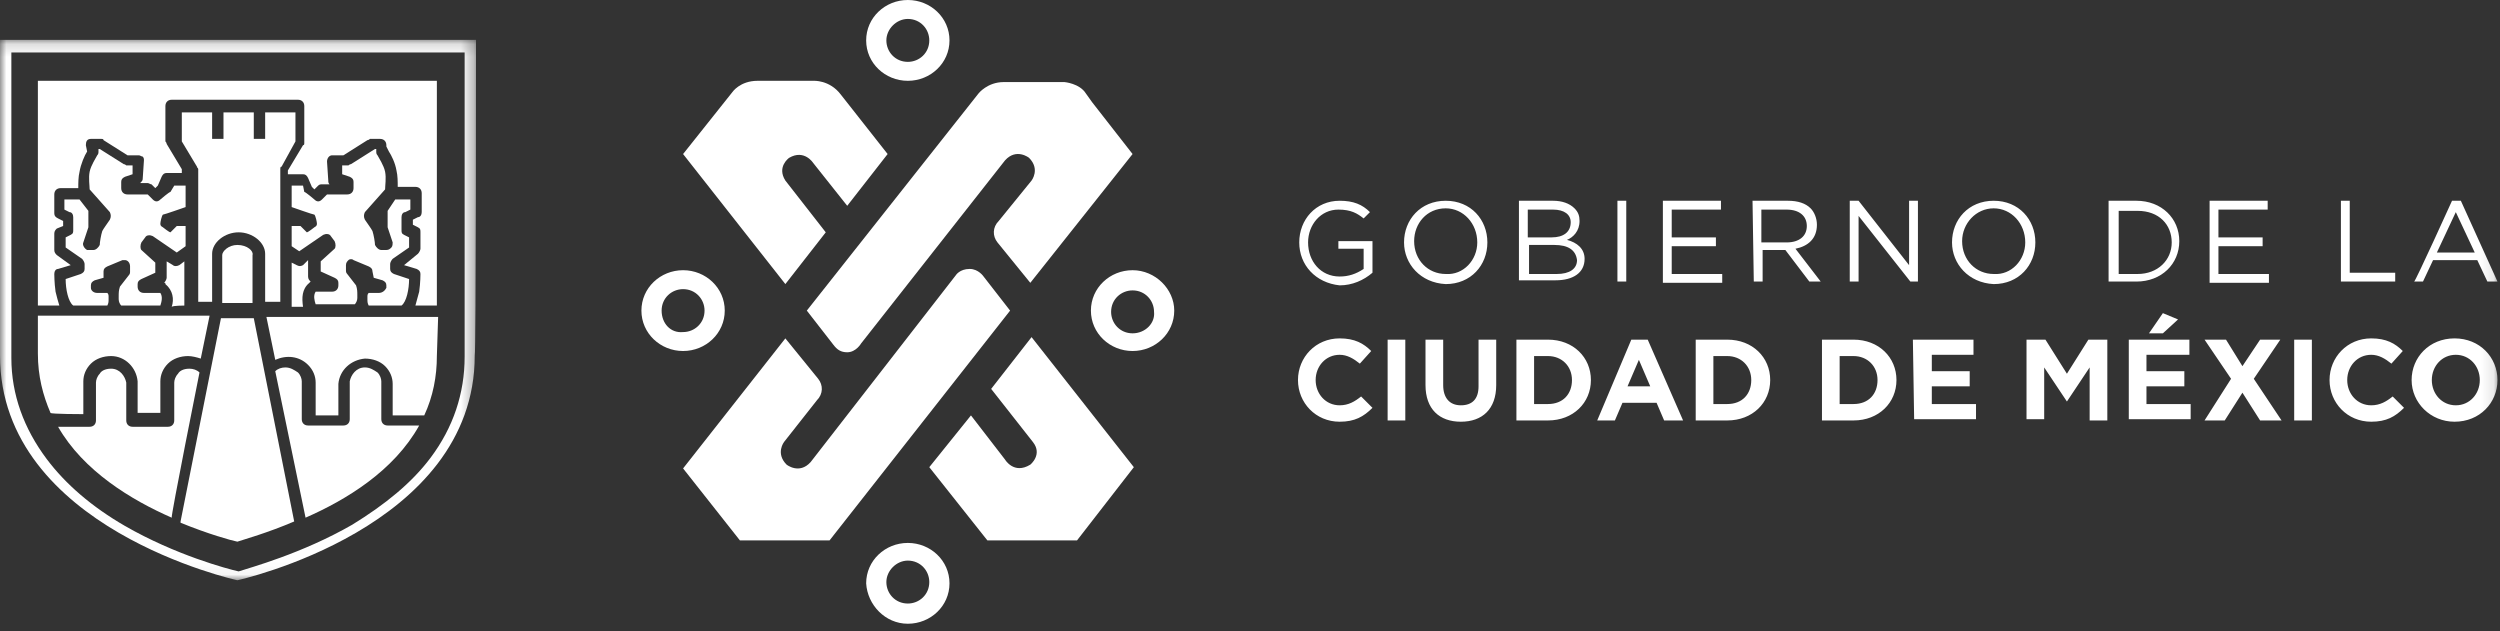 <svg width="198" height="50" viewBox="0 0 198 50" fill="none" xmlns="http://www.w3.org/2000/svg">
<rect x="0" y="0" width="198" height="50" fill="#333333" stroke="none"/>
<path fill-rule="evenodd" clip-rule="evenodd" d="M66 27.3C66.3 27.7 66.6 27.9 67.1 27.9C67.8 27.9 68.2 27.2 68.2 27.2L79.6 12.7C80.5 11.7 81.5 12.5 81.5 12.5C82.4 13.4 81.7 14.3 81.7 14.3L79.1 17.5C78.6 18 78.6 18.7 79 19.2L81.6 22.4L89.7 12.2L86.5 8.1L86 7.4C85.5 6.6 84.3 6.5 84.3 6.5H79.5C78.2 6.5 77.5 7.4 77.5 7.4L63.9 24.6L66 27.3ZM65.4 18.4L62.2 14.3C61.5 13.2 62.5 12.5 62.5 12.5C63.7 11.8 64.4 12.9 64.4 12.9L67.1 16.3L70.3 12.2L66.6 7.5C65.7 6.3 64.4 6.4 64.4 6.4H60C58.6 6.4 58 7.3 58 7.3L54.1 12.2L62.2 22.5L65.4 18.4Z" fill="white"/>
<path fill-rule="evenodd" clip-rule="evenodd" d="M77.9 21.9C77.9 21.9 77.5 21.3 76.8 21.3C76 21.3 75.7 21.8 75.7 21.8L64.2 36.6C63.3 37.6 62.3 36.8 62.3 36.8C61.4 35.9 62.1 35 62.1 35L64.7 31.7C65.2 31.2 65.2 30.5 64.8 30L62.2 26.8L54.1 37.1L58.6 42.8H65.7L80 24.6L77.9 21.9ZM78.5 30.8L81.8 35C82.6 36 81.6 36.8 81.6 36.8C80.3 37.6 79.6 36.4 79.6 36.4L76.9 32.9L73.6 37L78.2 42.8H85.3L89.8 37L81.7 26.7L78.5 30.8ZM89.7 21.4C87.9 21.4 86.4 22.8 86.4 24.6C86.4 26.4 87.9 27.8 89.7 27.8C91.5 27.8 93 26.4 93 24.6C93 22.9 91.5 21.4 89.7 21.4ZM89.7 26.4C88.7 26.4 88 25.6 88 24.7C88 23.7 88.8 23 89.7 23C90.7 23 91.4 23.8 91.4 24.7C91.5 25.6 90.7 26.4 89.7 26.4ZM71.9 6.4C73.7 6.4 75.2 5 75.2 3.2C75.2 1.4 73.7 0 71.9 0C70.1 0 68.6 1.4 68.6 3.2C68.6 5 70.1 6.4 71.9 6.4ZM71.9 1.5C72.9 1.5 73.6 2.3 73.6 3.2C73.6 4.2 72.8 4.9 71.9 4.9C70.9 4.9 70.2 4.1 70.2 3.2C70.2 2.3 71 1.5 71.9 1.5ZM71.9 49.4C73.7 49.4 75.2 48 75.2 46.2C75.2 44.4 73.7 43 71.9 43C70.1 43 68.6 44.4 68.6 46.2C68.7 47.9 70.1 49.4 71.9 49.4ZM71.9 44.4C72.9 44.4 73.6 45.2 73.6 46.1C73.6 47.1 72.8 47.8 71.9 47.8C70.9 47.8 70.2 47 70.2 46.1C70.2 45.2 71 44.4 71.9 44.4ZM57.4 24.6C57.4 22.8 55.9 21.4 54.1 21.4C52.3 21.4 50.8 22.8 50.8 24.6C50.8 26.4 52.3 27.8 54.1 27.8C55.9 27.8 57.4 26.4 57.4 24.6ZM52.4 24.6C52.4 23.6 53.2 22.9 54.1 22.9C55.1 22.9 55.8 23.7 55.8 24.6C55.8 25.6 55 26.3 54.1 26.3C53.1 26.4 52.4 25.6 52.4 24.6Z" fill="white"/>
<mask id="mask0_644_5797" style="mask-type:alpha" maskUnits="userSpaceOnUse" x="0" y="3" width="38" height="43">
<path fill-rule="evenodd" clip-rule="evenodd" d="M0 3.156H37.7V45.956H0V3.156Z" fill="white"/>
</mask>
<g mask="url(#mask0_644_5797)">
<path fill-rule="evenodd" clip-rule="evenodd" d="M36.8 4.156V28.256C36.8 31.156 35.9 33.856 34.1 36.256C32.6 38.256 30.5 39.956 27.9 41.556C23.9 43.856 19.8 44.956 18.9 45.256C18 45.056 13.9 43.956 9.9 41.656C7.3 40.156 5.2 38.356 3.7 36.356C1.9 33.956 0.9 31.256 0.9 28.356V4.156H36.8ZM37.7 3.156H0V28.156C0 41.856 18.8 45.956 18.8 45.956C18.8 45.956 37.6 41.856 37.6 28.156C37.7 28.156 37.7 3.156 37.7 3.156Z" fill="white"/>
</g>
<path fill-rule="evenodd" clip-rule="evenodd" d="M23.4 11.2V8.9H21V11H20.1V8.9H17.7V11H16.8V8.9H14.4V11.2L15.6 13.2C15.6 13.3 15.7 13.3 15.7 13.4V23.9H16.8V20.1C16.8 19.2 17.8 18.4 18.9 18.4C20 18.4 21 19.2 21 20.1V23.9H22.2V19.9V19.8V17.8V16.4V15.8V13.4C22.2 13.3 22.2 13.2 22.3 13.2L23.4 11.2ZM14.6 24.2V20.7L14.2 21C14 21.1 13.8 21.1 13.7 21L13.2 20.7V22C13.2 22.1 13.1 22.3 13 22.4C13.1 22.4 13.1 22.4 13.1 22.5C13.7 23 13.8 23.7 13.6 24.3C13.7 24.2 14.6 24.2 14.6 24.2Z" fill="white"/>
<path fill-rule="evenodd" clip-rule="evenodd" d="M18.8 19.4C18.1 19.4 17.6 19.9 17.6 20.2V24H20V20.2C20.1 19.9 19.6 19.4 18.8 19.4Z" fill="white"/>
<path fill-rule="evenodd" clip-rule="evenodd" d="M4.7 24.2C4.6 23.9 4.5 23.5 4.4 23.1C4.3 22.4 4.3 21.7 4.3 21.7C4.3 21.5 4.4 21.3 4.6 21.3L5.6 21L4.5 20.2C4.4 20.1 4.3 20 4.3 19.8V18.5C4.3 18.3 4.4 18.2 4.5 18.1L5 17.9V17.5L4.6 17.3C4.4 17.2 4.3 17.1 4.3 16.9V15.4C4.3 15.1 4.5 14.9 4.8 14.9H6.2C6.2 14.5 6.2 14 6.3 13.6C6.4 13 6.7 12.3 6.9 12L6.8 11.5C6.8 11.2 6.9 11 7.2 11C7.2 11 7.2 11 7.3 11H8C8.1 11 8.2 11 8.2 11.1L10.1 12.3H11C11.1 12.3 11.2 12.4 11.3 12.4C11.4 12.5 11.4 12.6 11.4 12.7L11.3 14.2C11.3 14.3 11.2 14.4 11.1 14.5H11.7C11.8 14.5 11.9 14.6 12 14.6L12.3 14.9L12.5 14.7L12.8 14C12.9 13.8 13 13.7 13.2 13.7H14.4V13.4L13.2 11.4C13.2 11.3 13.1 11.2 13.1 11.2V8.4C13.1 8.1 13.3 7.9 13.6 7.9H23.6C23.9 7.9 24.1 8.1 24.1 8.4V11.3C24.1 11.4 24.1 11.5 24 11.5L22.8 13.5V13.8H24C24.2 13.8 24.3 13.9 24.4 14.1L24.7 14.8L24.9 15L25.2 14.7C25.3 14.6 25.4 14.6 25.5 14.6H26.1C26 14.5 26 14.4 26 14.3L25.9 12.8C25.9 12.5 26.1 12.3 26.3 12.3H27.2L29.1 11.1C29.2 11.1 29.3 11 29.3 11H30.1C30.4 11 30.6 11.2 30.6 11.5C30.6 11.5 30.6 11.5 30.6 11.6L30.8 12C31 12.3 31.3 12.9 31.4 13.5C31.5 13.9 31.5 14.4 31.5 14.8H32.9C33.2 14.8 33.4 15 33.4 15.3V16.8C33.4 17 33.3 17.2 33.1 17.2L32.7 17.4V17.8L33.1 18C33.3 18.1 33.3 18.2 33.3 18.4V19.7C33.3 19.8 33.2 20 33.1 20.1L32 21L33 21.3C33.2 21.4 33.3 21.5 33.3 21.7C33.3 21.7 33.3 22.4 33.2 23.1C33.1 23.5 33 23.8 32.9 24.2H34.6V6.4H3V24.2H4.7Z" fill="white"/>
<path fill-rule="evenodd" clip-rule="evenodd" d="M24.5 22.4L24.6 22.3C24.5 22.2 24.4 22.1 24.4 21.9V20.6L24 21C23.8 21.1 23.7 21.1 23.5 21L23.1 20.8V24.3H24C23.9 23.6 23.9 22.9 24.5 22.4ZM30.7 33.7C30.4 33.7 30.2 33.5 30.2 33.2V30.2C30.2 30 30.1 29.7 29.9 29.5C29.6 29.3 29.3 29.1 28.9 29.1C28.2 29.1 27.8 29.7 27.7 30.2V33.2C27.7 33.5 27.5 33.7 27.2 33.7H24.4C24.1 33.7 23.9 33.5 23.9 33.2V30.2C23.9 30 23.8 29.7 23.6 29.5C23.3 29.3 23 29.1 22.6 29.1C22.3 29.1 22 29.2 21.8 29.4L24.2 41C27.4 39.6 31.2 37.3 33.2 33.7H30.7ZM23.3 41.3L20.1 25.2H17.5L14.3 41.3C14.3 41.3 14.3 41.3 14.3 41.4C16.5 42.3 18.3 42.8 18.8 42.9C19.4 42.7 21.2 42.2 23.3 41.3ZM15.8 29.5C15.6 29.3 15.3 29.2 15 29.2C14.5 29.2 14.2 29.4 14.1 29.6C13.9 29.8 13.8 30.1 13.8 30.3V33.3C13.8 33.6 13.6 33.8 13.3 33.8H10.5C10.2 33.8 10 33.6 10 33.3V30.3C9.9 29.8 9.5 29.2 8.8 29.2C8.3 29.2 8 29.4 7.9 29.6C7.7 29.8 7.6 30.1 7.6 30.3V33.3C7.6 33.6 7.4 33.8 7.1 33.8H4.6C6.6 37.3 10.4 39.6 13.6 41C13.5 41 15.8 29.5 15.8 29.5Z" fill="white"/>
<path fill-rule="evenodd" clip-rule="evenodd" d="M34.7 25.1H21.1L21.8 28.5C22.7 28.1 23.7 28.2 24.4 28.9C24.8 29.3 25 29.8 25 30.3V32.9H26.8V30.4C26.9 29.3 27.8 28.5 28.9 28.4C29.5 28.4 30.1 28.6 30.5 29C30.9 29.4 31.1 29.9 31.1 30.4V32.9H33.6C34.3 31.4 34.6 29.8 34.6 28.2L34.7 25.1ZM6.6 32.8V30.2C6.6 29.7 6.8 29.2 7.2 28.8C7.6 28.4 8.2 28.2 8.8 28.2C9.9 28.2 10.8 29.1 10.9 30.2V32.7H12.7V30.2C12.7 29.7 12.9 29.2 13.3 28.8C13.7 28.4 14.3 28.2 14.9 28.2C15.2 28.2 15.6 28.3 15.9 28.4L16.6 25H3V28C3 29.8 3.4 31.3 4 32.7C4 32.8 6.6 32.8 6.6 32.8ZM7.7 23.2H8.5C8.6 23.3 8.6 23.4 8.6 23.5V23.7C8.6 23.9 8.6 24 8.5 24.2H5.8C5.4 23.9 5.2 22.9 5.2 22.1L6.4 21.7C6.6 21.6 6.7 21.5 6.7 21.3V20.9C6.7 20.8 6.6 20.6 6.5 20.5L5.2 19.6V18.8L5.6 18.6C5.8 18.5 5.8 18.4 5.8 18.2V17.2C5.8 17 5.7 16.8 5.5 16.8L5.1 16.6V15.8H6.3L7 16.7V18L6.6 19.2C6.5 19.4 6.7 19.7 6.9 19.8H7H7.4C7.6 19.8 7.8 19.6 7.9 19.4C7.9 19.2 8 18.6 8.1 18.3C8.2 18.1 8.5 17.7 8.7 17.4C8.8 17.2 8.8 17 8.7 16.8L7.1 15C7.1 14.7 7 14.1 7.1 13.6C7.2 13.1 7.6 12.5 7.7 12.3C7.8 12.2 7.8 12.1 7.8 12V11.8H7.9L9.8 13C9.9 13 10 13.1 10 13.1H10.5V13.8L9.9 14C9.7 14.1 9.6 14.2 9.6 14.4V14.9C9.6 15.2 9.8 15.4 10.1 15.4H11.7L12.1 15.8C12.3 16 12.5 16 12.7 15.8C12.7 15.8 13.4 15.2 13.5 15.2L13.8 14.7H14.7V16.4C14.7 16.4 13 17 12.9 17C12.8 17.1 12.7 17.6 12.7 17.7C12.7 17.8 12.7 17.9 12.9 18C12.9 18 13.4 18.4 13.5 18.4L14 17.9H14.7V19.5L14 20L12.1 18.7C11.9 18.6 11.6 18.6 11.5 18.8L11.2 19.2C11.1 19.4 11.1 19.7 11.2 19.8L12.3 20.8V21.6L11.2 22.1C11 22.2 10.9 22.3 10.9 22.5V22.7C10.9 23 11.1 23.2 11.4 23.2H12.7C12.9 23.5 12.8 23.9 12.7 24.2H9.6C9.5 24.1 9.4 23.9 9.4 23.7C9.4 23.6 9.4 23.6 9.4 23.5C9.4 23.2 9.4 23 9.5 22.7L10.2 21.8C10.3 21.7 10.3 21.6 10.3 21.5V21.1C10.3 20.8 10.1 20.6 9.9 20.6C9.8 20.6 9.8 20.6 9.7 20.6L8.5 21.1C8.3 21.2 8.2 21.3 8.2 21.5V22L7.5 22.2C7.3 22.3 7.2 22.4 7.2 22.6V22.8C7.2 23 7.4 23.2 7.7 23.2ZM30 23.2H29.2C29.1 23.3 29.1 23.4 29.1 23.5C29.1 23.6 29.1 23.6 29.1 23.7C29.1 23.9 29.1 24 29.2 24.2H31.8C32.2 23.9 32.4 22.9 32.4 22.1L31.2 21.7C31 21.6 30.9 21.5 30.9 21.3V20.9C30.9 20.8 31 20.6 31.1 20.5L32.4 19.6V18.8L32 18.6C31.8 18.5 31.8 18.4 31.8 18.2V17.2C31.8 17 31.9 16.8 32.1 16.8L32.5 16.6V15.8H31.3L30.7 16.7V18L31.1 19.2C31.1 19.3 31.1 19.5 31 19.6C30.9 19.7 30.8 19.8 30.6 19.8H30.2C30 19.8 29.8 19.6 29.7 19.4C29.7 19.2 29.6 18.6 29.5 18.3C29.4 18.1 29.1 17.7 28.9 17.4C28.8 17.2 28.8 17 28.9 16.8L30.5 15C30.5 14.7 30.6 14.1 30.5 13.6C30.4 13.1 30 12.5 29.9 12.3C29.8 12.2 29.8 12.1 29.8 12V11.8H29.7L27.8 13C27.7 13 27.6 13.1 27.6 13.1H27.1V13.8L27.7 14C27.9 14.1 28 14.2 28 14.4V14.9C28 15.2 27.8 15.4 27.5 15.4H25.9L25.5 15.8C25.3 16 25.1 16 24.9 15.8C24.9 15.8 24.2 15.2 24.1 15.2L24 14.7H23.1V16.4C23.1 16.4 24.8 17 24.9 17C25 17.1 25.1 17.6 25.1 17.7C25.1 17.8 25.1 17.9 24.9 18C24.9 18 24.4 18.4 24.3 18.4L23.8 17.9H23.1V19.5L23.7 19.9L25.6 18.6C25.8 18.5 26.1 18.5 26.2 18.7L26.5 19.1C26.6 19.3 26.6 19.6 26.5 19.7L25.4 20.7V21.5L26.5 22C26.7 22.1 26.8 22.2 26.8 22.4V22.6C26.8 22.9 26.6 23.1 26.3 23.1H25C24.8 23.4 24.9 23.8 25 24.1H28.1C28.2 24 28.3 23.8 28.3 23.6C28.3 23.5 28.3 23.5 28.3 23.4C28.3 23.1 28.3 22.9 28.2 22.6L27.5 21.7C27.4 21.6 27.4 21.5 27.4 21.4V21C27.4 20.8 27.5 20.7 27.6 20.6C27.7 20.5 27.9 20.5 28 20.6L29.2 21.1C29.4 21.2 29.5 21.3 29.5 21.5L29.6 22L30.3 22.2C30.5 22.3 30.6 22.4 30.6 22.6V22.8C30.5 23 30.3 23.2 30 23.2ZM102.9 19.2C102.9 17.4 104.2 15.9 106.1 15.9C107.2 15.9 107.9 16.2 108.5 16.8L108 17.3C107.5 16.9 107 16.6 106 16.6C104.6 16.6 103.6 17.8 103.6 19.2C103.6 20.7 104.6 21.9 106.1 21.9C106.8 21.9 107.4 21.7 108 21.3V19.7H106V19.1H108.7V21.6C108 22.2 107.1 22.6 106.1 22.6C104.2 22.4 102.9 21 102.9 19.2ZM111.2 19.2C111.2 17.4 112.5 15.9 114.5 15.9C116.5 15.9 117.8 17.4 117.8 19.2C117.8 21 116.5 22.5 114.5 22.5C112.5 22.4 111.2 20.9 111.2 19.2ZM117 19.2C117 17.7 115.9 16.5 114.5 16.5C113 16.5 112 17.7 112 19.1C112 20.6 113.1 21.7 114.5 21.7C115.9 21.8 117 20.6 117 19.2ZM120.3 15.9H123C123.7 15.9 124.3 16.1 124.7 16.5C125 16.8 125.1 17.1 125.1 17.5C125.1 18.3 124.6 18.8 124.1 19C124.9 19.2 125.5 19.7 125.5 20.5C125.5 21.6 124.6 22.2 123.2 22.2H120.3C120.3 22.3 120.3 15.9 120.3 15.9ZM124.4 17.6C124.4 17 123.9 16.6 123 16.6H121V18.8H122.9C123.8 18.8 124.4 18.4 124.4 17.6ZM123.1 19.4H121.1V21.7H123.3C124.3 21.7 124.9 21.3 124.9 20.6C124.8 19.8 124.2 19.4 123.1 19.4Z" fill="white"/>
<mask id="mask1_644_5797" style="mask-type:alpha" maskUnits="userSpaceOnUse" x="0" y="0" width="198" height="50">
<path fill-rule="evenodd" clip-rule="evenodd" d="M0 49.4H197.9V0H0V49.4Z" fill="white"/>
</mask>
<g mask="url(#mask1_644_5797)">
<path fill-rule="evenodd" clip-rule="evenodd" d="M128.1 22.3H128.8V15.9H128.1V22.3ZM131.7 15.9H136.3V16.6H132.4V18.8H135.9V19.5H132.4V21.7H136.4V22.4H131.7V15.9ZM138.8 15.9H141.6C142.4 15.9 143 16.1 143.4 16.5C143.7 16.8 143.9 17.3 143.9 17.8C143.9 18.9 143.2 19.5 142.2 19.7L144.2 22.3H143.3L141.4 19.8H139.6V22.3H138.9L138.8 15.9ZM141.5 19.2C142.5 19.2 143.1 18.7 143.1 17.9C143.1 17.1 142.5 16.6 141.5 16.6H139.5V19.2H141.5ZM146.5 15.9H147.2L151.2 21V15.9H151.9V22.3H151.3L147.2 17.1V22.3H146.5V15.9ZM154.6 19.2C154.6 17.4 155.9 15.9 157.9 15.9C159.9 15.9 161.2 17.4 161.2 19.2C161.2 21 159.9 22.5 157.9 22.5C155.9 22.4 154.6 20.9 154.6 19.2ZM160.4 19.2C160.4 17.7 159.3 16.5 157.9 16.5C156.5 16.5 155.4 17.7 155.4 19.1C155.4 20.6 156.5 21.7 157.9 21.7C159.3 21.8 160.4 20.6 160.4 19.2ZM167 15.9H169.2C171.2 15.9 172.6 17.3 172.6 19.1C172.6 20.9 171.2 22.3 169.2 22.3H167V15.9ZM167.8 16.6V21.7H169.3C170.9 21.7 172 20.6 172 19.2C172 17.8 171 16.7 169.3 16.7H167.8V16.6ZM175 15.9H179.6V16.6H175.7V18.8H179.2V19.5H175.7V21.7H179.7V22.4H175V15.9ZM185.4 15.9H186.1V21.6H189.7V22.3H185.4V15.9ZM194.2 15.9H194.9L197.8 22.3H197L196.2 20.6H192.7L191.9 22.3H191.2C191.3 22.3 194.2 15.9 194.2 15.9ZM196 20L194.5 16.8L193 20H196ZM102.8 30.1C102.8 28.3 104.2 26.8 106.1 26.8C107.3 26.8 108 27.2 108.6 27.8L107.7 28.8C107.2 28.4 106.7 28.1 106.1 28.1C105 28.1 104.2 29 104.2 30.1C104.2 31.2 105 32.1 106.1 32.1C106.8 32.1 107.3 31.8 107.8 31.4L108.7 32.3C108 33 107.3 33.4 106.1 33.4C104.2 33.4 102.8 31.9 102.8 30.1ZM109.9 33.3H111.3V26.9H109.9V33.3ZM112.9 30.5V26.9H114.3V30.5C114.3 31.5 114.8 32.1 115.7 32.1C116.6 32.1 117.1 31.6 117.1 30.6V26.9H118.5V30.5C118.5 32.4 117.4 33.4 115.7 33.4C114 33.4 112.9 32.4 112.9 30.5ZM120.1 26.9H122.6C124.6 26.9 126 28.3 126 30.1C126 31.9 124.6 33.3 122.6 33.3H120.1V26.9ZM122.6 32C123.8 32 124.5 31.2 124.5 30.1C124.5 29 123.7 28.2 122.6 28.2H121.5V32H122.6ZM129.2 26.9H130.5L133.3 33.3H131.8L131.2 31.9H128.5L127.9 33.3H126.5L129.2 26.9ZM130.7 30.6L129.8 28.5L128.9 30.6H130.7ZM134.3 26.9H136.8C138.8 26.9 140.2 28.3 140.2 30.1C140.2 31.9 138.8 33.3 136.8 33.3H134.3V26.9ZM136.8 32C138 32 138.7 31.2 138.7 30.1C138.7 29 137.9 28.2 136.8 28.2H135.7V32H136.8ZM144.3 26.9H146.8C148.8 26.9 150.2 28.3 150.2 30.1C150.2 31.9 148.8 33.3 146.8 33.3H144.3V26.9ZM146.8 32C148 32 148.7 31.2 148.7 30.1C148.7 29 147.9 28.2 146.8 28.2H145.7V32H146.8ZM151.5 26.9H156.3V28.1H153V29.4H156V30.6H153V32H156.5V33.2H151.6L151.5 26.9ZM160.5 26.9H162L163.7 29.6L165.4 26.9H166.9V33.3H165.5V29.1L163.7 31.8L161.9 29.1V33.2H160.5V26.9ZM168.6 26.9H173.4V28.1H170V29.4H173V30.6H170V32H173.5V33.2H168.6V26.9ZM171.3 24.8L172.5 25.3L171.3 26.4H170.2L171.3 24.8ZM176.7 30L174.6 26.9H176.3L177.6 29L179 26.9H180.6L178.5 30L180.7 33.3H179L177.6 31.1L176.2 33.3H174.6L176.7 30ZM181.7 33.3H183.1V26.9H181.7V33.3ZM184.5 30.1C184.5 28.3 185.9 26.8 187.8 26.8C189 26.8 189.7 27.2 190.3 27.8L189.4 28.8C188.9 28.4 188.4 28.1 187.8 28.1C186.7 28.1 185.9 29 185.9 30.1C185.9 31.2 186.7 32.1 187.8 32.1C188.5 32.1 189 31.8 189.5 31.4L190.4 32.3C189.7 33 189 33.4 187.8 33.4C185.9 33.4 184.5 31.9 184.5 30.1ZM191 30.1C191 28.3 192.4 26.8 194.4 26.8C196.4 26.8 197.8 28.3 197.8 30.1C197.8 31.9 196.4 33.4 194.4 33.4C192.5 33.4 191 31.9 191 30.1ZM196.4 30.1C196.4 29 195.6 28.1 194.5 28.1C193.4 28.1 192.6 29 192.6 30.1C192.6 31.2 193.4 32.1 194.5 32.1C195.6 32.1 196.4 31.2 196.4 30.1Z" fill="white"/>
</g>
</svg>
